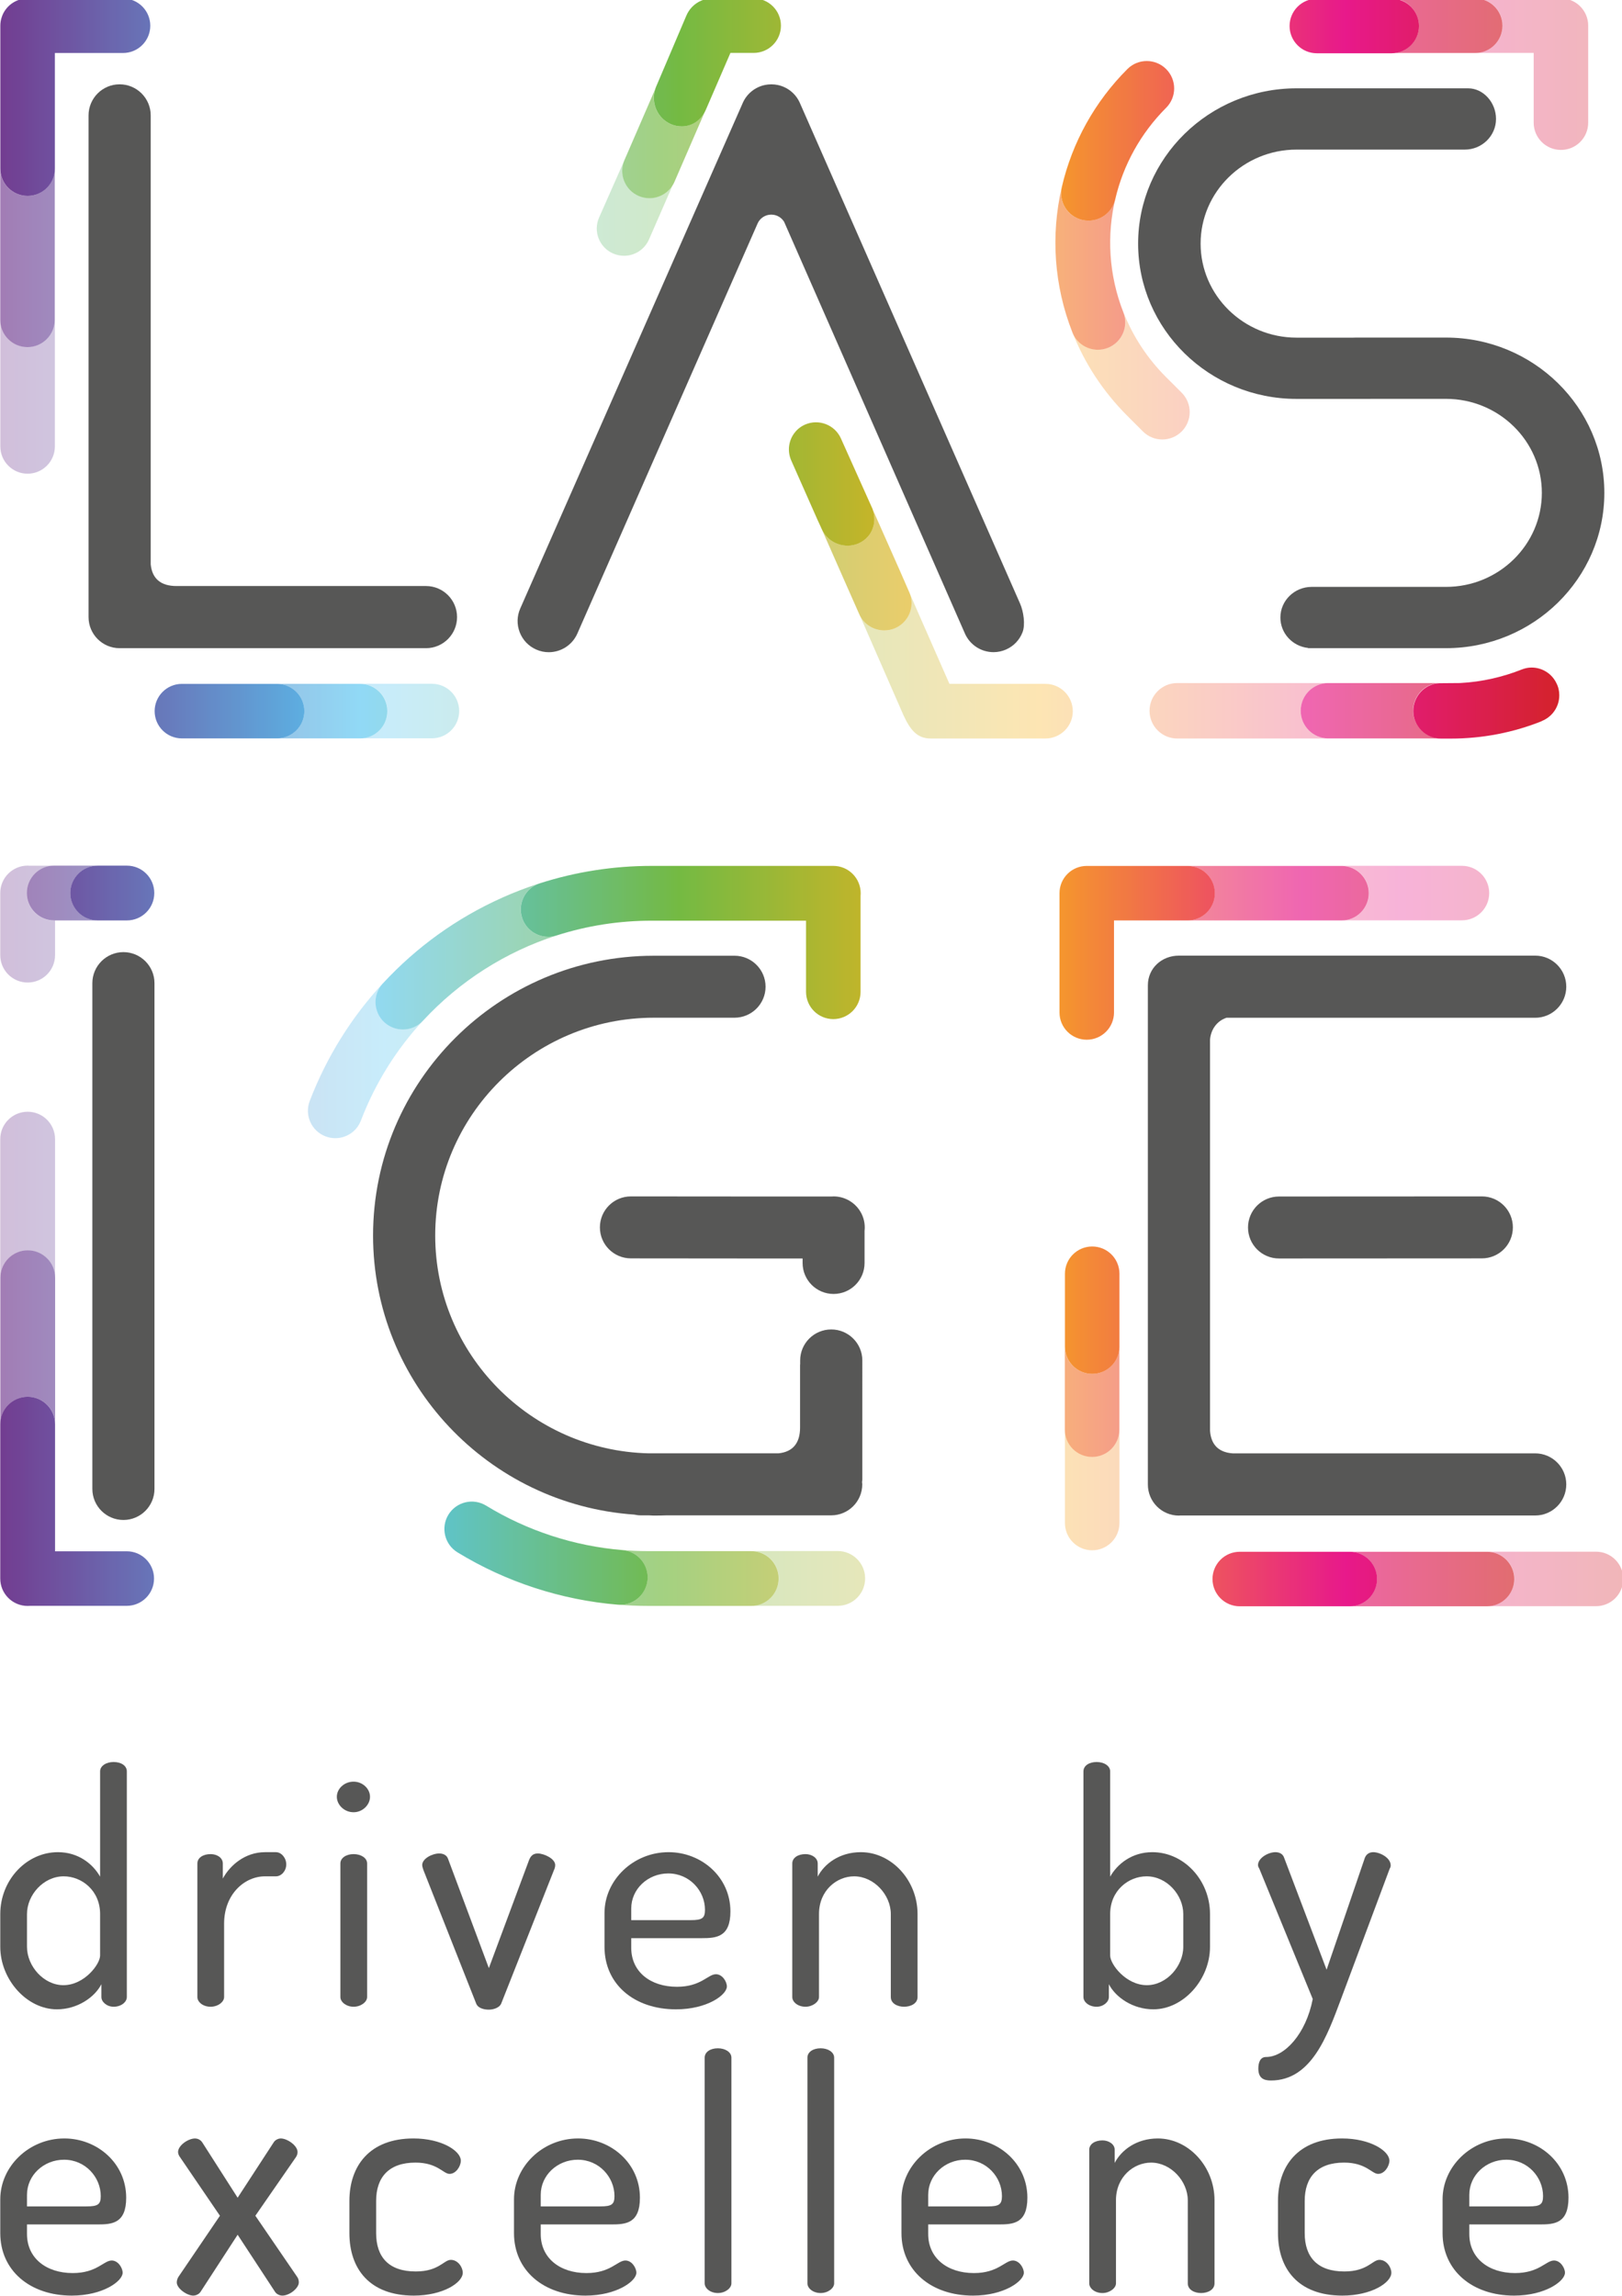 <?xml version="1.0" encoding="UTF-8" standalone="no"?>
<svg
   xmlns:dc="http://purl.org/dc/elements/1.1/"
   xmlns:cc="http://creativecommons.org/ns#"
   xmlns:rdf="http://www.w3.org/1999/02/22-rdf-syntax-ns#"
   xmlns:svg="http://www.w3.org/2000/svg"
   xmlns="http://www.w3.org/2000/svg"
   xmlns:sodipodi="http://sodipodi.sourceforge.net/DTD/sodipodi-0.dtd"
   xmlns:inkscape="http://www.inkscape.org/namespaces/inkscape"
   width="50.014mm"
   height="70.793mm"
   viewBox="0 0 50.014 70.793"
   version="1.1"
   id="svg114"
   inkscape:version="1.0.2 (e86c8708, 2021-01-15)"
   sodipodi:docname="lasige_vertical_logo.svg">
  <defs
     id="defs108">
    <clipPath
       clipPathUnits="userSpaceOnUse"
       id="clipPath132">
      <path
         d="M 0,250.165 H 212.49 V 0 H 0 Z"
         id="path130" />
    </clipPath>
    <clipPath
       clipPathUnits="userSpaceOnUse"
       id="clipPath244">
      <path
         d="M 35.359,225.42 H 177.131 V 84.97 H 35.359 Z"
         id="path242" />
    </clipPath>
    <linearGradient
       x1="0"
       y1="0"
       x2="1"
       y2="0"
       gradientUnits="userSpaceOnUse"
       gradientTransform="matrix(-141.771,0,0,141.771,177.131,155.195)"
       spreadMethod="pad"
       id="linearGradient262">
      <stop
         style="stop-opacity:1;stop-color:#ce0b10"
         offset="0"
         id="stop250" />
      <stop
         style="stop-opacity:1;stop-color:#e5007e"
         offset="0.141"
         id="stop252" />
      <stop
         style="stop-opacity:1;stop-color:#f7a900"
         offset="0.362"
         id="stop254" />
      <stop
         style="stop-opacity:1;stop-color:#65b22e"
         offset="0.564"
         id="stop256" />
      <stop
         style="stop-opacity:1;stop-color:#47c0f0"
         offset="0.761"
         id="stop258" />
      <stop
         style="stop-opacity:1;stop-color:#642482"
         offset="1"
         id="stop260" />
    </linearGradient>
    <clipPath
       clipPathUnits="userSpaceOnUse"
       id="clipPath284">
      <path
         d="M 35.359,225.411 H 167.609 V 84.962 H 35.359 Z"
         id="path282" />
    </clipPath>
    <linearGradient
       x1="0"
       y1="0"
       x2="1"
       y2="0"
       gradientUnits="userSpaceOnUse"
       gradientTransform="matrix(-132.25,0,0,132.25,167.609,155.187)"
       spreadMethod="pad"
       id="linearGradient302">
      <stop
         style="stop-opacity:1;stop-color:#ce0b10"
         offset="0"
         id="stop290" />
      <stop
         style="stop-opacity:1;stop-color:#e5007e"
         offset="0.141"
         id="stop292" />
      <stop
         style="stop-opacity:1;stop-color:#f7a900"
         offset="0.362"
         id="stop294" />
      <stop
         style="stop-opacity:1;stop-color:#65b22e"
         offset="0.564"
         id="stop296" />
      <stop
         style="stop-opacity:1;stop-color:#47c0f0"
         offset="0.761"
         id="stop298" />
      <stop
         style="stop-opacity:1;stop-color:#642482"
         offset="1"
         id="stop300" />
    </linearGradient>
    <clipPath
       clipPathUnits="userSpaceOnUse"
       id="clipPath324">
      <path
         d="M 35.359,225.418 H 171.542 V 84.961 H 35.359 Z"
         id="path322" />
    </clipPath>
    <linearGradient
       x1="0"
       y1="0"
       x2="1"
       y2="0"
       gradientUnits="userSpaceOnUse"
       gradientTransform="matrix(-136.183,0,0,136.183,171.542,155.189)"
       spreadMethod="pad"
       id="linearGradient342">
      <stop
         style="stop-opacity:1;stop-color:#ce0b10"
         offset="0"
         id="stop330" />
      <stop
         style="stop-opacity:1;stop-color:#e5007e"
         offset="0.141"
         id="stop332" />
      <stop
         style="stop-opacity:1;stop-color:#f7a900"
         offset="0.362"
         id="stop334" />
      <stop
         style="stop-opacity:1;stop-color:#65b22e"
         offset="0.564"
         id="stop336" />
      <stop
         style="stop-opacity:1;stop-color:#47c0f0"
         offset="0.761"
         id="stop338" />
      <stop
         style="stop-opacity:1;stop-color:#642482"
         offset="1"
         id="stop340" />
    </linearGradient>
  </defs>
  <sodipodi:namedview
     id="base"
     pagecolor="#ffffff"
     bordercolor="#666666"
     borderopacity="1.0"
     inkscape:pageopacity="0.0"
     inkscape:pageshadow="2"
     inkscape:zoom="0.35"
     inkscape:cx="-16.914706"
     inkscape:cy="599.49655"
     inkscape:document-units="mm"
     inkscape:current-layer="layer1"
     inkscape:document-rotation="0"
     showgrid="false"
     fit-margin-top="0"
     fit-margin-left="0"
     fit-margin-right="0"
     fit-margin-bottom="0"
     inkscape:window-width="1252"
     inkscape:window-height="943"
     inkscape:window-x="411"
     inkscape:window-y="113"
     inkscape:window-maximized="0" />
  <g
     inkscape:label="Layer 1"
     inkscape:groupmode="layer"
     id="layer1"
     transform="translate(-110.309,10.45)">
    <g
       id="g128"
       clip-path="url(#clipPath132)"
       transform="matrix(0.353,0,0,-0.353,97.835,69.073)">
      <g
         id="g134"
         transform="translate(37.695,55.211)">
        <path
           d="m 0,0 c 0,-1.687 1.463,-3.348 3.179,-3.348 1.828,0 3.207,1.829 3.207,2.589 V 2.869 C 6.386,4.923 4.782,6.161 3.207,6.161 1.435,6.161 0,4.529 0,2.869 Z m 8.721,15.332 v -19.72 c 0,-0.422 -0.478,-0.844 -1.154,-0.844 -0.59,0 -1.068,0.422 -1.068,0.844 v 1.125 c -0.591,-1.154 -2.11,-2.194 -3.883,-2.194 -2.644,0 -4.95,2.616 -4.95,5.457 v 2.869 c 0,2.954 2.278,5.402 5.035,5.402 1.8,0 3.066,-1.042 3.685,-2.139 v 9.2 c 0,0.478 0.534,0.815 1.181,0.815 0.676,0 1.154,-0.337 1.154,-0.815"
           style="fill:#575756;fill-opacity:1;fill-rule:nonzero;stroke:none"
           id="path136" />
      </g>
      <g
         id="g138"
         transform="translate(58.486,61.372)">
        <path
           d="m 0,0 c -1.8,0 -3.573,-1.575 -3.573,-4.135 v -6.414 c 0,-0.422 -0.534,-0.844 -1.181,-0.844 -0.675,0 -1.154,0.422 -1.154,0.844 V 1.125 c 0,0.479 0.479,0.816 1.154,0.816 0.59,0 1.068,-0.337 1.068,-0.816 V -0.196 C -3.066,0.957 -1.745,2.11 0,2.11 h 0.956 c 0.479,0 0.9,-0.506 0.9,-1.069 C 1.856,0.478 1.435,0 0.956,0 Z"
           style="fill:#575756;fill-opacity:1;fill-rule:nonzero;stroke:none"
           id="path140" />
      </g>
      <g
         id="g142"
         transform="translate(67.405,62.497)">
        <path
           d="m 0,0 v -11.674 c 0,-0.422 -0.535,-0.844 -1.182,-0.844 -0.647,0 -1.153,0.422 -1.153,0.844 V 0 c 0,0.479 0.506,0.816 1.153,0.816 C -0.535,0.816 0,0.479 0,0 m 0.253,5.823 c 0,-0.703 -0.647,-1.35 -1.435,-1.35 -0.816,0 -1.463,0.647 -1.463,1.35 0,0.703 0.647,1.322 1.463,1.322 0.788,0 1.435,-0.619 1.435,-1.322"
           style="fill:#575756;fill-opacity:1;fill-rule:nonzero;stroke:none"
           id="path144" />
      </g>
      <g
         id="g146"
         transform="translate(72.329,61.906)">
        <path
           d="m 0,0 c -0.028,0.085 -0.112,0.31 -0.112,0.451 0,0.562 0.871,1.012 1.49,1.012 0.338,0 0.647,-0.14 0.76,-0.45 L 5.71,-8.551 9.227,0.901 c 0.14,0.337 0.337,0.562 0.759,0.562 0.535,0 1.519,-0.45 1.519,-1.012 0,-0.17 -0.056,-0.338 -0.112,-0.451 L 6.779,-11.674 c -0.14,-0.309 -0.618,-0.506 -1.069,-0.506 -0.506,0 -0.956,0.169 -1.097,0.506 z"
           style="fill:#575756;fill-opacity:1;fill-rule:nonzero;stroke:none"
           id="path148" />
      </g>
      <g
         id="g150"
         transform="translate(95.68,57.545)">
        <path
           d="m 0,0 c 0.984,0 1.238,0.169 1.238,0.901 0,1.659 -1.35,3.178 -3.207,3.178 -1.773,0 -3.235,-1.35 -3.235,-3.066 V 0 Z m 3.46,0.76 c 0,-2.25 -1.238,-2.335 -2.503,-2.335 h -6.161 v -0.843 c 0,-2.082 1.66,-3.404 3.995,-3.404 2.109,0 2.7,1.097 3.403,1.097 0.563,0 0.956,-0.647 0.956,-1.069 0,-0.732 -1.715,-1.998 -4.444,-1.998 -3.657,0 -6.245,2.195 -6.245,5.458 V 0.62 c 0,2.869 2.503,5.317 5.598,5.317 2.869,0 5.401,-2.167 5.401,-5.177"
           style="fill:#575756;fill-opacity:1;fill-rule:nonzero;stroke:none"
           id="path152" />
      </g>
      <g
         id="g154"
         transform="translate(106.877,50.823)">
        <path
           d="m 0,0 c 0,-0.422 -0.562,-0.844 -1.181,-0.844 -0.675,0 -1.153,0.422 -1.153,0.844 v 11.674 c 0,0.479 0.478,0.816 1.153,0.816 0.562,0 1.069,-0.337 1.069,-0.816 v -1.153 c 0.563,1.097 1.884,2.138 3.769,2.138 2.673,0 4.951,-2.448 4.951,-5.402 V 0 c 0,-0.562 -0.59,-0.844 -1.181,-0.844 -0.563,0 -1.154,0.282 -1.154,0.844 v 7.257 c 0,1.66 -1.462,3.292 -3.207,3.292 C 1.547,10.549 0,9.311 0,7.257 Z"
           style="fill:#575756;fill-opacity:1;fill-rule:nonzero;stroke:none"
           id="path156" />
      </g>
      <g
         id="g158"
         transform="translate(138.697,58.08)">
        <path
           d="M 0,0 C 0,1.66 -1.435,3.292 -3.207,3.292 -4.782,3.292 -6.386,2.054 -6.386,0 v -3.628 c 0,-0.76 1.379,-2.589 3.207,-2.589 1.716,0 3.179,1.66 3.179,3.348 z M -6.386,12.462 V 3.263 c 0.619,1.097 1.885,2.139 3.685,2.139 2.757,0 5.036,-2.448 5.036,-5.402 v -2.869 c 0,-2.841 -2.307,-5.457 -4.951,-5.457 -1.773,0 -3.292,1.04 -3.883,2.194 v -1.125 c 0,-0.422 -0.478,-0.844 -1.068,-0.844 -0.676,0 -1.154,0.422 -1.154,0.844 v 19.719 c 0,0.479 0.478,0.816 1.154,0.816 0.647,0 1.181,-0.337 1.181,-0.816"
           style="fill:#575756;fill-opacity:1;fill-rule:nonzero;stroke:none"
           id="path160" />
      </g>
      <g
         id="g162"
         transform="translate(145.337,62.047)">
        <path
           d="m 0,0 c -0.056,0.084 -0.112,0.197 -0.112,0.31 0,0.619 0.9,1.125 1.519,1.125 0.337,0 0.647,-0.141 0.759,-0.478 l 3.713,-9.79 3.348,9.79 c 0.141,0.337 0.422,0.478 0.731,0.478 0.563,0 1.52,-0.478 1.52,-1.154 C 11.478,0.197 11.45,0.084 11.393,0 L 7.118,-11.449 C 5.936,-14.6 4.558,-18.51 1.013,-18.51 c -0.619,0 -1.097,0.197 -1.097,1.041 0,0.534 0.168,1.012 0.675,1.012 1.632,0 3.488,2.026 4.079,5.064 z"
           style="fill:#575756;fill-opacity:1;fill-rule:nonzero;stroke:none"
           id="path164" />
      </g>
      <g
         id="g166"
         transform="translate(42.9,32.538)">
        <path
           d="m 0,0 c 0.984,0 1.238,0.169 1.238,0.9 0,1.66 -1.351,3.179 -3.207,3.179 -1.772,0 -3.236,-1.35 -3.236,-3.066 V 0 Z m 3.46,0.76 c 0,-2.251 -1.238,-2.335 -2.503,-2.335 h -6.162 v -0.844 c 0,-2.081 1.661,-3.404 3.995,-3.404 2.11,0 2.701,1.097 3.404,1.097 0.563,0 0.956,-0.647 0.956,-1.069 0,-0.731 -1.715,-1.997 -4.444,-1.997 -3.657,0 -6.245,2.194 -6.245,5.457 v 2.954 c 0,2.869 2.503,5.317 5.598,5.317 2.869,0 5.401,-2.166 5.401,-5.176"
           style="fill:#575756;fill-opacity:1;fill-rule:nonzero;stroke:none"
           id="path168" />
      </g>
      <g
         id="g170"
         transform="translate(50.919,26.377)">
        <path
           d="m 0,0 3.629,5.345 -3.488,5.12 c -0.085,0.113 -0.169,0.281 -0.169,0.45 0,0.563 0.872,1.181 1.491,1.181 0.169,0 0.45,-0.084 0.619,-0.337 L 5.176,6.92 8.327,11.759 c 0.14,0.225 0.422,0.337 0.619,0.337 0.562,0 1.463,-0.618 1.463,-1.181 0,-0.141 -0.029,-0.281 -0.141,-0.45 L 6.724,5.345 10.38,0 c 0.085,-0.112 0.141,-0.281 0.141,-0.478 0,-0.506 -0.816,-1.153 -1.435,-1.153 -0.225,0 -0.506,0.112 -0.647,0.337 L 5.176,3.686 1.941,-1.294 C 1.8,-1.519 1.519,-1.631 1.294,-1.631 c -0.535,0 -1.435,0.619 -1.435,1.153 0,0.168 0.057,0.337 0.141,0.478"
           style="fill:#575756;fill-opacity:1;fill-rule:nonzero;stroke:none"
           id="path172" />
      </g>
      <g
         id="g174"
         transform="translate(65.858,30.203)">
        <path
           d="M 0,0 V 2.813 C 0,5.852 1.744,8.271 5.598,8.271 8.074,8.271 9.733,7.173 9.733,6.33 9.733,5.852 9.312,5.176 8.749,5.176 8.187,5.176 7.708,6.161 5.767,6.161 3.46,6.161 2.335,4.895 2.335,2.813 V 0 c 0,-2.082 1.097,-3.348 3.46,-3.348 2.026,0 2.448,1.013 3.066,1.013 0.619,0 1.041,-0.646 1.041,-1.125 0,-0.872 -1.744,-1.997 -4.276,-1.997 C 1.744,-5.457 0,-3.094 0,0"
           style="fill:#575756;fill-opacity:1;fill-rule:nonzero;stroke:none"
           id="path176" />
      </g>
      <g
         id="g178"
         transform="translate(87.775,32.538)">
        <path
           d="m 0,0 c 0.984,0 1.237,0.169 1.237,0.9 0,1.66 -1.35,3.179 -3.206,3.179 -1.773,0 -3.236,-1.35 -3.236,-3.066 V 0 Z m 3.46,0.76 c 0,-2.251 -1.238,-2.335 -2.504,-2.335 h -6.161 v -0.844 c 0,-2.081 1.66,-3.404 3.995,-3.404 2.11,0 2.701,1.097 3.404,1.097 0.563,0 0.956,-0.647 0.956,-1.069 0,-0.731 -1.715,-1.997 -4.444,-1.997 -3.657,0 -6.246,2.194 -6.246,5.457 v 2.954 c 0,2.869 2.504,5.317 5.599,5.317 2.869,0 5.401,-2.166 5.401,-5.176"
           style="fill:#575756;fill-opacity:1;fill-rule:nonzero;stroke:none"
           id="path180" />
      </g>
      <g
         id="g182"
         transform="translate(99.226,45.534)">
        <path
           d="m 0,0 v -19.72 c 0,-0.422 -0.535,-0.843 -1.182,-0.843 -0.675,0 -1.153,0.421 -1.153,0.843 V 0 c 0,0.479 0.478,0.816 1.153,0.816 C -0.535,0.816 0,0.479 0,0"
           style="fill:#575756;fill-opacity:1;fill-rule:nonzero;stroke:none"
           id="path184" />
      </g>
      <g
         id="g186"
         transform="translate(108.201,45.534)">
        <path
           d="m 0,0 v -19.72 c 0,-0.422 -0.535,-0.843 -1.182,-0.843 -0.674,0 -1.153,0.421 -1.153,0.843 V 0 c 0,0.479 0.479,0.816 1.153,0.816 C -0.535,0.816 0,0.479 0,0"
           style="fill:#575756;fill-opacity:1;fill-rule:nonzero;stroke:none"
           id="path188" />
      </g>
      <g
         id="g190"
         transform="translate(121.62,32.538)">
        <path
           d="m 0,0 c 0.984,0 1.238,0.169 1.238,0.9 0,1.66 -1.35,3.179 -3.207,3.179 -1.773,0 -3.235,-1.35 -3.235,-3.066 V 0 Z m 3.46,0.76 c 0,-2.251 -1.238,-2.335 -2.503,-2.335 h -6.161 v -0.844 c 0,-2.081 1.66,-3.404 3.995,-3.404 2.109,0 2.7,1.097 3.403,1.097 0.563,0 0.956,-0.647 0.956,-1.069 0,-0.731 -1.715,-1.997 -4.444,-1.997 -3.657,0 -6.245,2.194 -6.245,5.457 v 2.954 c 0,2.869 2.503,5.317 5.598,5.317 2.869,0 5.401,-2.166 5.401,-5.176"
           style="fill:#575756;fill-opacity:1;fill-rule:nonzero;stroke:none"
           id="path192" />
      </g>
      <g
         id="g194"
         transform="translate(132.818,25.814)">
        <path
           d="m 0,0 c 0,-0.422 -0.562,-0.844 -1.182,-0.844 -0.674,0 -1.153,0.422 -1.153,0.844 v 11.675 c 0,0.478 0.479,0.815 1.153,0.815 0.563,0 1.07,-0.337 1.07,-0.815 v -1.154 c 0.562,1.097 1.884,2.138 3.769,2.138 2.673,0 4.951,-2.448 4.951,-5.401 V 0 c 0,-0.562 -0.591,-0.844 -1.181,-0.844 -0.563,0 -1.154,0.282 -1.154,0.844 v 7.258 c 0,1.659 -1.462,3.291 -3.207,3.291 C 1.547,10.549 0,9.311 0,7.258 Z"
           style="fill:#575756;fill-opacity:1;fill-rule:nonzero;stroke:none"
           id="path196" />
      </g>
      <g
         id="g198"
         transform="translate(146.97,30.203)">
        <path
           d="M 0,0 V 2.813 C 0,5.852 1.744,8.271 5.598,8.271 8.074,8.271 9.733,7.173 9.733,6.33 9.733,5.852 9.312,5.176 8.749,5.176 8.186,5.176 7.708,6.161 5.767,6.161 3.46,6.161 2.334,4.895 2.334,2.813 V 0 c 0,-2.082 1.098,-3.348 3.461,-3.348 2.025,0 2.447,1.013 3.066,1.013 0.619,0 1.041,-0.646 1.041,-1.125 0,-0.872 -1.744,-1.997 -4.276,-1.997 C 1.744,-5.457 0,-3.094 0,0"
           style="fill:#575756;fill-opacity:1;fill-rule:nonzero;stroke:none"
           id="path200" />
      </g>
      <g
         id="g202"
         transform="translate(168.886,32.538)">
        <path
           d="m 0,0 c 0.984,0 1.238,0.169 1.238,0.9 0,1.66 -1.35,3.179 -3.207,3.179 -1.773,0 -3.235,-1.35 -3.235,-3.066 V 0 Z m 3.46,0.76 c 0,-2.251 -1.237,-2.335 -2.503,-2.335 h -6.161 v -0.844 c 0,-2.081 1.66,-3.404 3.995,-3.404 2.109,0 2.7,1.097 3.403,1.097 0.563,0 0.957,-0.647 0.957,-1.069 0,-0.731 -1.716,-1.997 -4.445,-1.997 -3.657,0 -6.245,2.194 -6.245,5.457 v 2.954 c 0,2.869 2.503,5.317 5.598,5.317 2.869,0 5.401,-2.166 5.401,-5.176"
           style="fill:#575756;fill-opacity:1;fill-rule:nonzero;stroke:none"
           id="path204" />
      </g>
      <g
         id="g206"
         transform="translate(100.635,120.757)">
        <path
           d="m 0,0 h 7.358 c 0.053,0.004 0.106,0.009 0.157,0.009 0.469,0 0.909,-0.119 1.292,-0.327 0.852,-0.457 1.432,-1.354 1.432,-2.387 0,-0.098 -0.006,-0.194 -0.017,-0.289 v -2.812 c 0,-1.494 -1.21,-2.706 -2.707,-2.706 -1.495,0 -2.705,1.212 -2.705,2.706 v 0.393 h -4.811 -0.004 l -10.183,0.009 c -1.496,0 -2.708,1.212 -2.708,2.707 0,1.495 1.212,2.706 2.708,2.706 L -0.005,0.001"
           style="fill:#575756;fill-opacity:1;fill-rule:nonzero;stroke:none"
           id="path208" />
      </g>
      <g
         id="g210"
         transform="translate(164.78,115.353)">
        <path
           d="M 0,0 C 1.496,0 2.708,1.211 2.708,2.707 2.708,4.202 1.496,5.413 0,5.413 L -17.72,5.404 c -1.496,0 -2.708,-1.211 -2.708,-2.707 0,-1.495 1.212,-2.706 2.708,-2.706 z"
           style="fill:#575756;fill-opacity:1;fill-rule:nonzero;stroke:none"
           id="path212" />
      </g>
      <g
         id="g214"
         transform="translate(46.118,92.501)">
        <path
           d="M 0,0 C 1.497,0 2.713,1.217 2.713,2.715 V 46.89 c 0,1.498 -1.216,2.714 -2.713,2.714 -1.499,0 -2.714,-1.216 -2.714,-2.714 V 2.715 C -2.714,1.217 -1.499,0 0,0"
           style="fill:#575756;fill-opacity:1;fill-rule:nonzero;stroke:none"
           id="path216" />
      </g>
      <g
         id="g218"
         transform="translate(72.547,174.085)">
        <path
           d="m 0,0 h -4.522 c 0,0 -0.014,0 -0.022,0 h -17.253 c -1.365,0 -2.124,0.643 -2.248,1.889 v 39.222 c 0,1.499 -1.219,2.716 -2.718,2.716 -1.497,0 -2.712,-1.217 -2.712,-2.716 V -2.713 c 0,-1.498 1.215,-2.716 2.712,-2.716 H 0 c 1.499,0 2.714,1.218 2.714,2.716 C 2.714,-1.216 1.499,0 0,0"
           style="fill:#575756;fill-opacity:1;fill-rule:nonzero;stroke:none"
           id="path220" />
      </g>
      <g
         id="g222"
         transform="translate(161.643,195.789)">
        <path
           d="m 0,0 h -7.856 l -0.25,-0.006 h -4.949 c -4.619,0 -8.377,3.684 -8.377,8.214 0,4.528 3.758,8.212 8.377,8.212 H 1.643 c 1.504,0 2.729,1.202 2.729,2.677 0,1.451 -1.115,2.677 -2.435,2.677 h -14.992 c -7.629,0 -13.835,-6.086 -13.835,-13.566 0,-7.481 6.206,-13.565 13.835,-13.565 h 6.372 l 0.253,0.004 H 0 c 4.618,0 8.375,-3.684 8.375,-8.213 0,-4.53 -3.757,-8.213 -8.375,-8.213 h -11.734 c -1.503,0 -2.729,-1.2 -2.729,-2.677 0,-1.366 1.041,-2.506 2.423,-2.658 v -0.018 H 0 c 7.629,0 13.834,6.085 13.834,13.566 C 13.834,-6.086 7.629,0 0,0"
           style="fill:#575756;fill-opacity:1;fill-rule:nonzero;stroke:none"
           id="path224" />
      </g>
      <g
         id="g226"
         transform="translate(169.436,98.32)">
        <path
           d="m 0,0 h -26.439 c -1.212,0.091 -1.877,0.758 -1.964,1.976 V 36.14 c 0.072,0.847 0.56,1.616 1.437,1.911 H 0 c 1.499,0 2.716,1.216 2.716,2.715 0,1.497 -1.217,2.713 -2.716,2.713 h -31.118 c -1.499,0 -2.714,-1.095 -2.714,-2.592 V 40.881 40.752 -2.723 c 0,-1.498 1.215,-2.714 2.714,-2.714 0.032,0 0.061,0.007 0.091,0.009 H 0 c 1.499,0 2.716,1.217 2.716,2.716 C 2.716,-1.216 1.499,0 0,0"
           style="fill:#575756;fill-opacity:1;fill-rule:nonzero;stroke:none"
           id="path228" />
      </g>
      <g
         id="g230"
         transform="translate(105.207,216.282)">
        <path
           d="M 0,0 C -0.357,0.817 -1.084,1.393 -1.932,1.571 -1.94,1.572 -1.948,1.573 -1.954,1.575 -2.032,1.59 -2.11,1.602 -2.188,1.611 -2.205,1.612 -2.221,1.615 -2.238,1.616 -2.321,1.624 -2.408,1.629 -2.491,1.629 H -2.497 -2.5 C -2.584,1.629 -2.667,1.624 -2.752,1.616 -2.769,1.615 -2.787,1.612 -2.802,1.611 -2.88,1.602 -2.958,1.59 -3.036,1.575 -3.043,1.573 -3.051,1.572 -3.057,1.571 -3.906,1.393 -4.633,0.817 -4.991,0 l -19.434,-44.158 c -0.294,-0.665 -0.31,-1.405 -0.046,-2.083 0.264,-0.678 0.776,-1.213 1.442,-1.505 0.347,-0.154 0.717,-0.232 1.092,-0.232 1.083,0 2.065,0.641 2.499,1.629 l 15.763,35.863 c 0.18,0.366 0.515,0.623 0.906,0.705 0.004,0 0.007,0 0.01,0.001 0.037,0.009 0.075,0.014 0.113,0.018 0.008,0.001 0.015,0.002 0.023,0.002 0.04,0.005 0.082,0.008 0.121,0.008 l 0.002,-10e-4 0.002,10e-4 c 0.041,0 0.083,-0.003 0.123,-0.008 0.009,0 0.018,-10e-4 0.024,-0.002 0.039,-0.004 0.077,-0.009 0.113,-0.018 0.003,-0.001 0.007,-0.001 0.011,-0.001 0.354,-0.075 0.667,-0.294 0.855,-0.61 l 15.789,-35.956 c 0.433,-0.987 1.413,-1.627 2.497,-1.627 0.376,0 0.745,0.077 1.091,0.23 0.667,0.293 1.179,0.827 1.443,1.506 0.264,0.678 0.081,1.837 -0.211,2.501 z"
           style="fill:#575756;fill-opacity:1;fill-rule:nonzero;stroke:none"
           id="path232" />
      </g>
      <g
         id="g234"
         transform="translate(107.947,109.144)">
        <path
           d="m 0,0 c -1.498,0 -2.715,-1.214 -2.715,-2.708 v -0.371 l -0.009,0.027 v -5.522 c 0,-1.364 -0.642,-2.124 -1.889,-2.249 h -11.324 c -10.326,0.237 -18.657,8.672 -18.657,19.03 0,10.49 8.568,19.025 19.096,19.025 h 0.234 6.813 c 1.497,0 2.714,1.213 2.714,2.707 0,1.494 -1.217,2.708 -2.714,2.708 h -6.813 -0.234 -0.009 l -0.012,-10e-4 C -29.032,32.634 -40.022,21.675 -40.022,8.207 c 0,-12.915 10.086,-23.497 22.811,-24.38 0.186,-0.041 0.378,-0.066 0.575,-0.066 h 0.699 c 0.149,-10e-4 0.293,-0.021 0.439,-0.021 0.362,0 0.743,0.007 1.11,0.021 h 14.382 c 1.498,0 2.715,1.214 2.715,2.708 0,0.067 -0.014,0.13 -0.019,0.195 0.007,0.084 0.025,0.165 0.025,0.251 V -2.708 C 2.715,-1.214 1.497,0 0,0"
           style="fill:#575756;fill-opacity:1;fill-rule:nonzero;stroke:none"
           id="path236" />
      </g>
      <g
         id="g238">
        <g
           id="g240" />
        <g
           id="g276">
          <g
             clip-path="url(#clipPath244)"
             opacity="0.3"
             id="g274">
            <g
               id="g272">
              <g
                 id="g270">
                <g
                   id="g268">
                  <g
                     id="g266">
                    <path
                       d="m 148.952,163.187 c 0,1.338 1.084,2.423 2.421,2.423 h -13.202 c -1.338,0 -2.421,-1.085 -2.421,-2.423 0,-1.337 1.083,-2.422 2.421,-2.422 h 13.202 c -1.337,0 -2.421,1.085 -2.421,2.422 m -34.7,-0.377 c 0.563,-1.222 1.161,-2.044 2.365,-2.044 h 10.039 c 1.317,0 2.391,1.065 2.391,2.381 0,1.326 -1.074,2.392 -2.391,2.392 h -8.385 l -3.482,7.925 c 0.468,-1.187 -0.086,-2.538 -1.265,-3.058 -0.311,-0.138 -0.64,-0.199 -0.961,-0.199 -0.918,0 -1.781,0.529 -2.171,1.43 z M 72.295,136.125 c -0.472,-0.508 -1.113,-0.768 -1.757,-0.768 -0.582,0 -1.164,0.21 -1.625,0.636 -0.97,0.898 -1.028,2.412 -0.13,3.382 l -0.003,0.007 c -2.753,-2.973 -4.92,-6.449 -6.388,-10.281 -0.471,-1.235 0.145,-2.619 1.38,-3.091 0.281,-0.108 0.569,-0.158 0.855,-0.158 0.964,0 1.87,0.585 2.234,1.538 1.256,3.28 3.116,6.242 5.434,8.735 m -34.542,3.324 c 1.322,0 2.393,1.072 2.393,2.394 v 3.022 h -0.081 c -1.321,0 -2.393,1.072 -2.393,2.393 0,1.323 1.072,2.394 2.393,2.394 h -2.116 c -0.065,0.005 -0.131,0.01 -0.196,0.01 -1.322,0 -2.394,-1.072 -2.394,-2.393 v -5.426 c 0,-1.322 1.072,-2.394 2.394,-2.394 m 0,-23.406 c 1.322,0 2.393,-1.07 2.393,-2.392 v 12.119 c 0,1.321 -1.071,2.392 -2.393,2.392 -1.322,0 -2.394,-1.071 -2.394,-2.392 v -12.119 c 0,1.322 1.072,2.392 2.394,2.392 M 174.749,89.731 h -9.515 c 1.316,0 2.382,-1.064 2.382,-2.379 0,-1.316 -1.066,-2.382 -2.382,-2.382 h 9.515 c 1.316,0 2.381,1.066 2.381,2.382 0,1.315 -1.065,2.379 -2.381,2.379 m -44.008,8.287 c -1.315,0 -2.381,1.066 -2.381,2.381 v -8.165 c 0,-1.315 1.066,-2.381 2.381,-2.381 1.317,0 2.381,1.066 2.381,2.381 v 8.165 c 0,-1.315 -1.064,-2.381 -2.381,-2.381 m -22.228,-8.23 h -7.55 c 1.322,0 2.392,-1.073 2.392,-2.393 0,-1.323 -1.07,-2.394 -2.392,-2.394 h 7.55 c 1.322,0 2.394,1.071 2.394,2.394 0,1.32 -1.072,2.393 -2.394,2.393 m 58.072,133.251 c 0,-1.316 -1.066,-2.383 -2.383,-2.383 h 5.103 v -6.095 c 0,-1.315 1.067,-2.381 2.381,-2.381 1.317,0 2.38,1.066 2.38,2.381 v 8.477 10e-4 c 0,0.073 -0.002,0.145 -0.009,0.216 -10e-4,0.01 -10e-4,0.018 -10e-4,0.027 -0.003,0.023 -0.007,0.045 -0.01,0.068 -0.154,1.168 -1.15,2.069 -2.36,2.069 h -7.484 c 1.317,0 2.383,-1.066 2.383,-2.38 m -11.68,-75.776 c 0,-1.317 -1.066,-2.381 -2.382,-2.381 h 10.514 c 1.317,0 2.383,1.064 2.383,2.381 0,1.315 -1.066,2.381 -2.383,2.381 h -10.514 c 1.316,0 2.382,-1.066 2.382,-2.381 m -65.013,64.045 -2.228,-5.042 c -0.526,-1.205 0.024,-2.609 1.232,-3.135 0.313,-0.134 0.64,-0.2 0.958,-0.197 0.917,0.002 1.787,0.535 2.176,1.431 l 2.052,4.705 c -0.442,-0.691 -1.204,-1.092 -1.998,-1.096 -0.32,0 -0.646,0.063 -0.958,0.199 -1.206,0.526 -1.758,1.929 -1.234,3.135 M 37.748,194.964 c -1.317,0 -2.382,1.068 -2.382,2.382 v -11.065 c 0,-1.315 1.065,-2.383 2.382,-2.383 1.315,0 2.382,1.068 2.382,2.383 v 11.065 c 0,-1.314 -1.067,-2.382 -2.382,-2.382 m 91.27,1.271 c 1.06,-2.694 2.675,-5.167 4.784,-7.276 l 1.37,-1.371 c 0.468,-0.467 1.08,-0.701 1.692,-0.701 0.613,0 1.227,0.234 1.694,0.701 0.933,0.935 0.933,2.451 0,3.385 l -1.372,1.37 c -1.626,1.627 -2.872,3.532 -3.696,5.608 0.445,-1.217 -0.157,-2.574 -1.371,-3.049 -0.286,-0.113 -0.582,-0.167 -0.874,-0.167 -0.955,0 -1.859,0.577 -2.229,1.519 z m -53.57,-33.069 c 0,-1.316 -1.066,-2.383 -2.383,-2.383 h -6.271 c 1.316,0 2.383,1.067 2.383,2.383 0,1.314 -1.067,2.381 -2.383,2.381 h 6.271 c 1.317,0 2.383,-1.067 2.383,-2.381"
                       style="fill:url(#linearGradient262);stroke:none"
                       id="path264" />
                  </g>
                </g>
              </g>
            </g>
          </g>
        </g>
      </g>
      <g
         id="g278">
        <g
           id="g280" />
        <g
           id="g316">
          <g
             clip-path="url(#clipPath284)"
             opacity="0.6"
             id="g314">
            <g
               id="g312">
              <g
                 id="g310">
                <g
                   id="g308">
                  <g
                     id="g306">
                    <path
                       d="m 158.776,163.205 c 0,1.281 0.996,2.335 2.263,2.405 h -9.665 c -1.338,0 -2.42,-1.081 -2.42,-2.42 0,-1.337 1.082,-2.419 2.42,-2.419 h 9.822 c -1.339,0 -2.42,1.096 -2.42,2.434 m -45.243,7.202 c -0.312,-0.138 -0.641,-0.199 -0.962,-0.199 -0.918,0 -1.793,0.528 -2.183,1.429 l -1.386,3.135 -1.906,4.328 10e-4,-0.002 0.032,-0.074 c 0.398,-0.9 1.332,-1.41 2.25,-1.41 0.321,0 0.65,0.061 0.962,0.199 0.338,0.147 0.615,0.364 0.84,0.633 0.069,0.069 0.121,0.147 0.173,0.225 0.381,0.609 0.475,1.383 0.213,2.105 -10e-4,0.003 0,0.005 -10e-4,0.008 l 2.426,-5.474 0.805,-1.845 c 0.468,-1.187 -0.087,-2.538 -1.264,-3.058 m 19.93,27.589 c -1.277,3.254 -1.472,6.744 -0.682,10.005 -0.011,-0.048 -0.025,-0.096 -0.038,-0.145 -0.256,-1.106 -1.239,-1.854 -2.328,-1.854 -0.18,0 -0.36,0.02 -0.542,0.062 -1.26,0.291 -2.054,1.529 -1.806,2.789 -0.942,-4.119 -0.668,-8.509 0.944,-12.608 0.369,-0.943 1.272,-1.518 2.226,-1.518 0.291,0 0.589,0.054 0.876,0.166 1.229,0.483 1.835,1.872 1.35,3.103 m -2.727,-92.733 c -1.317,0 -2.383,1.066 -2.383,2.382 v -7.254 c 0,-1.316 1.066,-2.382 2.383,-2.382 1.316,0 2.381,1.066 2.381,2.382 v 7.254 c 0,-1.316 -1.065,-2.382 -2.381,-2.382 m 34.492,-15.539 h -11.993 c 1.315,0 2.382,-1.066 2.382,-2.381 0,-1.316 -1.067,-2.381 -2.382,-2.381 h 11.993 c 1.315,0 2.381,1.065 2.381,2.381 0,1.315 -1.066,2.381 -2.381,2.381 m -10.33,57.529 c 0,1.316 -1.066,2.382 -2.381,2.382 H 139.07 c 1.315,0 2.38,-1.066 2.38,-2.382 0,-1.315 -1.065,-2.379 -2.38,-2.379 h 13.447 c 1.315,0 2.381,1.064 2.381,2.379 m -60.823,61.809 c 0.068,0.105 0.128,0.216 0.179,0.335 l 2.673,6.169 c -0.027,-0.052 -0.054,-0.104 -0.084,-0.155 0,-0.003 -0.002,-0.004 -0.005,-0.007 -0.429,-0.733 -1.132,-1.162 -1.95,-1.165 -0.329,-0.002 -0.66,0.065 -0.98,0.206 -1.144,0.509 -1.713,1.806 -1.36,2.995 l -2.662,-6.141 c -0.524,-1.206 0.028,-2.608 1.233,-3.135 0.312,-0.136 0.638,-0.199 0.96,-0.199 0.792,0.004 1.554,0.406 1.996,1.097 m 6.881,-119.283 h -9.002 c -0.779,0 -1.558,0.034 -2.329,0.1 0.025,-0.003 0.051,-0.006 0.079,-0.008 1.318,-0.108 2.297,-1.264 2.19,-2.581 -0.103,-1.25 -1.148,-2.197 -2.383,-2.197 -0.049,0 -0.097,0.002 -0.147,0.005 0.86,-0.069 1.722,-0.105 2.59,-0.105 h 9.002 c 1.322,0 2.394,1.07 2.394,2.393 0,1.321 -1.072,2.393 -2.394,2.393 m -60.884,55.095 h 3.806 c -1.323,0 -2.394,1.072 -2.394,2.392 0,1.323 1.071,2.394 2.394,2.394 h -3.806 c -1.322,0 -2.394,-1.071 -2.394,-2.394 0,-1.32 1.072,-2.392 2.394,-2.392 m 119.206,78.132 c 0,-1.207 -0.898,-2.202 -2.061,-2.358 h 6.981 c 1.314,0 2.38,1.065 2.38,2.383 0,1.313 -1.066,2.38 -2.38,2.38 h -7.294 -0.008 c 1.316,0 2.382,-1.09 2.382,-2.405 M 37.741,208.164 c -1.316,0 -2.382,1.067 -2.382,2.382 v -13.208 c 0,-1.315 1.066,-2.381 2.382,-2.381 1.315,0 2.381,1.066 2.381,2.381 v 13.208 c 0,-1.315 -1.066,-2.382 -2.381,-2.382 m 29.048,-42.625 h -7.254 c 1.317,0 2.383,-1.066 2.383,-2.383 0,-1.315 -1.066,-2.381 -2.383,-2.381 h 7.254 c 1.315,0 2.381,1.066 2.381,2.381 0,1.317 -1.066,2.383 -2.381,2.383 m -29.03,-62.276 c 1.32,0 2.393,-1.072 2.393,-2.393 v 12.79 c 0,1.321 -1.073,2.393 -2.393,2.393 -1.321,0 -2.393,-1.072 -2.393,-2.393 v -12.79 c 0,1.321 1.072,2.393 2.393,2.393 m 45.454,40.181 c 0.244,0 0.49,0.037 0.733,0.116 -4.419,-1.423 -8.455,-3.979 -11.657,-7.443 -0.471,-0.51 -1.114,-0.768 -1.758,-0.768 -0.581,0 -1.163,0.21 -1.625,0.635 -0.968,0.898 -1.029,2.412 -0.132,3.381 2.964,3.207 6.48,5.731 10.449,7.505 1.028,0.459 2.072,0.862 3.133,1.207 l 0.128,0.039 c -1.26,-0.402 -1.952,-1.749 -1.547,-3.009 0.325,-1.015 1.265,-1.663 2.276,-1.663"
                       style="fill:url(#linearGradient302);stroke:none"
                       id="path304" />
                  </g>
                </g>
              </g>
            </g>
          </g>
        </g>
      </g>
      <g
         id="g318">
        <g
           id="g320" />
        <g
           id="g356">
          <g
             clip-path="url(#clipPath324)"
             opacity="0.9"
             id="g354">
            <g
               id="g352">
              <g
                 id="g350">
                <g
                   id="g348">
                  <g
                     id="g346">
                    <path
                       d="m 169.977,162.28 c 0.014,0 0.042,0.014 0.07,0.014 -2.476,-0.996 -5.181,-1.537 -8,-1.537 h -0.839 c -1.338,0 -2.42,1.082 -2.42,2.42 0,1.281 0.996,2.349 2.263,2.42 0.178,0.001 0.121,0.001 0.178,0.001 l 1.644,0.013 c 1.922,0.1 3.744,0.527 5.423,1.196 0.271,0.1 0.527,0.157 0.827,0.157 0.953,0 1.779,-0.555 2.163,-1.353 0.171,-0.327 0.256,-0.683 0.256,-1.067 0,-1.04 -0.654,-1.922 -1.565,-2.264 m -58.407,18.483 v 0.017 c -0.008,0.017 -0.008,0.026 -0.017,0.044 l -0.502,1.117 -2.253,5.024 c -0.528,1.204 -1.94,1.75 -3.144,1.221 -0.216,-0.095 -0.407,-0.216 -0.58,-0.364 -0.087,-0.069 -0.165,-0.155 -0.242,-0.242 -0.079,-0.087 -0.139,-0.182 -0.208,-0.277 -0.416,-0.65 -0.503,-1.49 -0.174,-2.244 l 2.304,-5.205 0.26,-0.563 0.087,-0.2 0.035,-0.069 c 0.398,-0.901 1.325,-1.412 2.243,-1.412 0.32,0 0.649,0.061 0.961,0.199 0.338,0.148 0.616,0.364 0.841,0.632 0.069,0.07 0.121,0.148 0.173,0.226 0.381,0.606 0.476,1.377 0.216,2.096 m -1.05,-33.518 c 0,1.322 -1.071,2.393 -2.394,2.393 H 92.261 c -3.335,0 -6.621,-0.512 -9.772,-1.522 -1.258,-0.403 -1.951,-1.75 -1.548,-3.009 0.325,-1.015 1.267,-1.663 2.28,-1.663 0.243,0 0.489,0.037 0.731,0.115 2.676,0.858 5.47,1.293 8.309,1.293 h 13.484 v -6.215 c 0,-1.317 1.067,-2.382 2.381,-2.382 1.315,0 2.382,1.065 2.382,2.382 v 8.373 c 0.008,0.077 0.012,0.156 0.012,0.235 M 91.9,87.29 c 0.109,1.317 -0.872,2.472 -2.189,2.58 -4.202,0.345 -8.321,1.688 -11.915,3.886 -1.126,0.689 -2.599,0.334 -3.29,-0.793 -0.688,-1.128 -0.334,-2.602 0.793,-3.29 4.229,-2.587 9.077,-4.168 14.02,-4.573 0.068,-0.005 0.134,-0.007 0.199,-0.007 1.234,0 2.28,0.947 2.382,2.197 M 37.753,84.991 c 0.078,0 0.153,0.004 0.228,0.01 h 8.43 c 1.315,0 2.381,1.068 2.381,2.383 0,1.315 -1.066,2.382 -2.381,2.382 h -6.265 v 11.104 c 0,1.321 -1.071,2.394 -2.393,2.394 -1.322,0 -2.394,-1.073 -2.394,-2.394 V 87.384 c 0,-1.321 1.072,-2.393 2.394,-2.393 m 3.725,62.276 c 0,-1.321 1.07,-2.393 2.392,-2.393 h 2.55 c 1.323,0 2.394,1.072 2.394,2.393 0,1.322 -1.071,2.393 -2.394,2.393 h -2.55 c -1.322,0 -2.392,-1.071 -2.392,-2.393 m 97.599,2.368 h -8.812 c -1.316,0 -2.38,-1.066 -2.38,-2.382 v -10.419 c 0,-1.315 1.064,-2.381 2.38,-2.381 1.316,0 2.381,1.066 2.381,2.381 v 8.038 h 6.431 c 1.315,0 2.38,1.066 2.38,2.381 0,1.316 -1.065,2.382 -2.38,2.382 m 16.547,-62.292 c 0,1.315 -1.067,2.381 -2.383,2.381 h -9.61 c -1.315,0 -2.381,-1.066 -2.381,-2.381 0,-1.316 1.066,-2.383 2.381,-2.383 h 9.61 c 1.316,0 2.383,1.067 2.383,2.383 M 101.17,225.417 h -3.636 c -0.06,0 -0.12,-0.004 -0.18,-0.008 -0.014,-0.002 -0.029,0 -0.044,-0.003 -0.305,-0.028 -0.593,-0.117 -0.854,-0.249 -0.017,-0.007 -0.032,-0.013 -0.046,-0.022 -0.023,-0.013 -0.047,-0.026 -0.069,-0.039 -0.453,-0.258 -0.829,-0.663 -1.051,-1.186 l -2.636,-6.192 c -0.019,-0.046 -0.037,-0.09 -0.054,-0.136 -0.016,-0.047 -0.034,-0.096 -0.046,-0.143 -0.352,-1.189 0.217,-2.485 1.36,-2.994 0.319,-0.141 0.651,-0.208 0.981,-0.207 0.817,0.002 1.521,0.433 1.952,1.166 0.001,0.002 0.001,0.004 0.003,0.006 0.029,0.052 0.056,0.102 0.085,0.155 0.027,0.056 0.054,0.113 0.079,0.171 l 2.127,4.919 h 2.029 c 1.317,0 2.383,1.064 2.383,2.381 0,1.314 -1.066,2.381 -2.383,2.381 m 58.114,-2.412 c 0,1.316 -1.065,2.382 -2.382,2.382 h -6.536 c -1.315,0 -2.383,-1.066 -2.383,-2.382 0,-1.316 1.068,-2.381 2.383,-2.381 h 6.536 c 1.317,0 2.382,1.065 2.382,2.381 M 61.922,163.156 c 0,1.315 -1.066,2.382 -2.382,2.382 h -8.313 c -1.317,0 -2.382,-1.067 -2.382,-2.382 0,-1.316 1.065,-2.381 2.382,-2.381 h 8.313 c 1.316,0 2.382,1.065 2.382,2.381 M 46.084,225.41 h -8.335 l -0.001,0.001 c -0.988,0 -1.834,-0.599 -2.195,-1.454 -0.027,-0.066 -0.052,-0.133 -0.072,-0.202 -0.003,-0.006 -0.005,-0.011 -0.006,-0.018 -0.073,-0.223 -0.109,-0.461 -0.109,-0.708 v -12.484 c 0,-1.314 1.065,-2.381 2.382,-2.381 1.315,0 2.382,1.067 2.382,2.381 v 10.103 h 5.954 c 1.314,0 2.38,1.065 2.38,2.381 0,1.315 -1.066,2.381 -2.38,2.381 m 87.038,-117.765 v 6.364 c 0,1.317 -1.064,2.382 -2.381,2.382 -1.315,0 -2.381,-1.065 -2.381,-2.382 v -6.364 c 0,-1.316 1.066,-2.382 2.381,-2.382 1.317,0 2.381,1.066 2.381,2.382 m -0.372,100.21 c 0.701,3.027 2.238,5.795 4.449,8.006 0.935,0.934 0.935,2.45 0,3.384 -0.935,0.935 -2.45,0.935 -3.384,0 -2.844,-2.845 -4.827,-6.411 -5.728,-10.311 -0.297,-1.288 0.505,-2.573 1.792,-2.871 0.183,-0.041 0.362,-0.061 0.541,-0.061 1.089,0 2.073,0.748 2.33,1.853"
                       style="fill:url(#linearGradient342);stroke:none"
                       id="path344" />
                  </g>
                </g>
              </g>
            </g>
          </g>
        </g>
      </g>
    </g>
  </g>
</svg>
